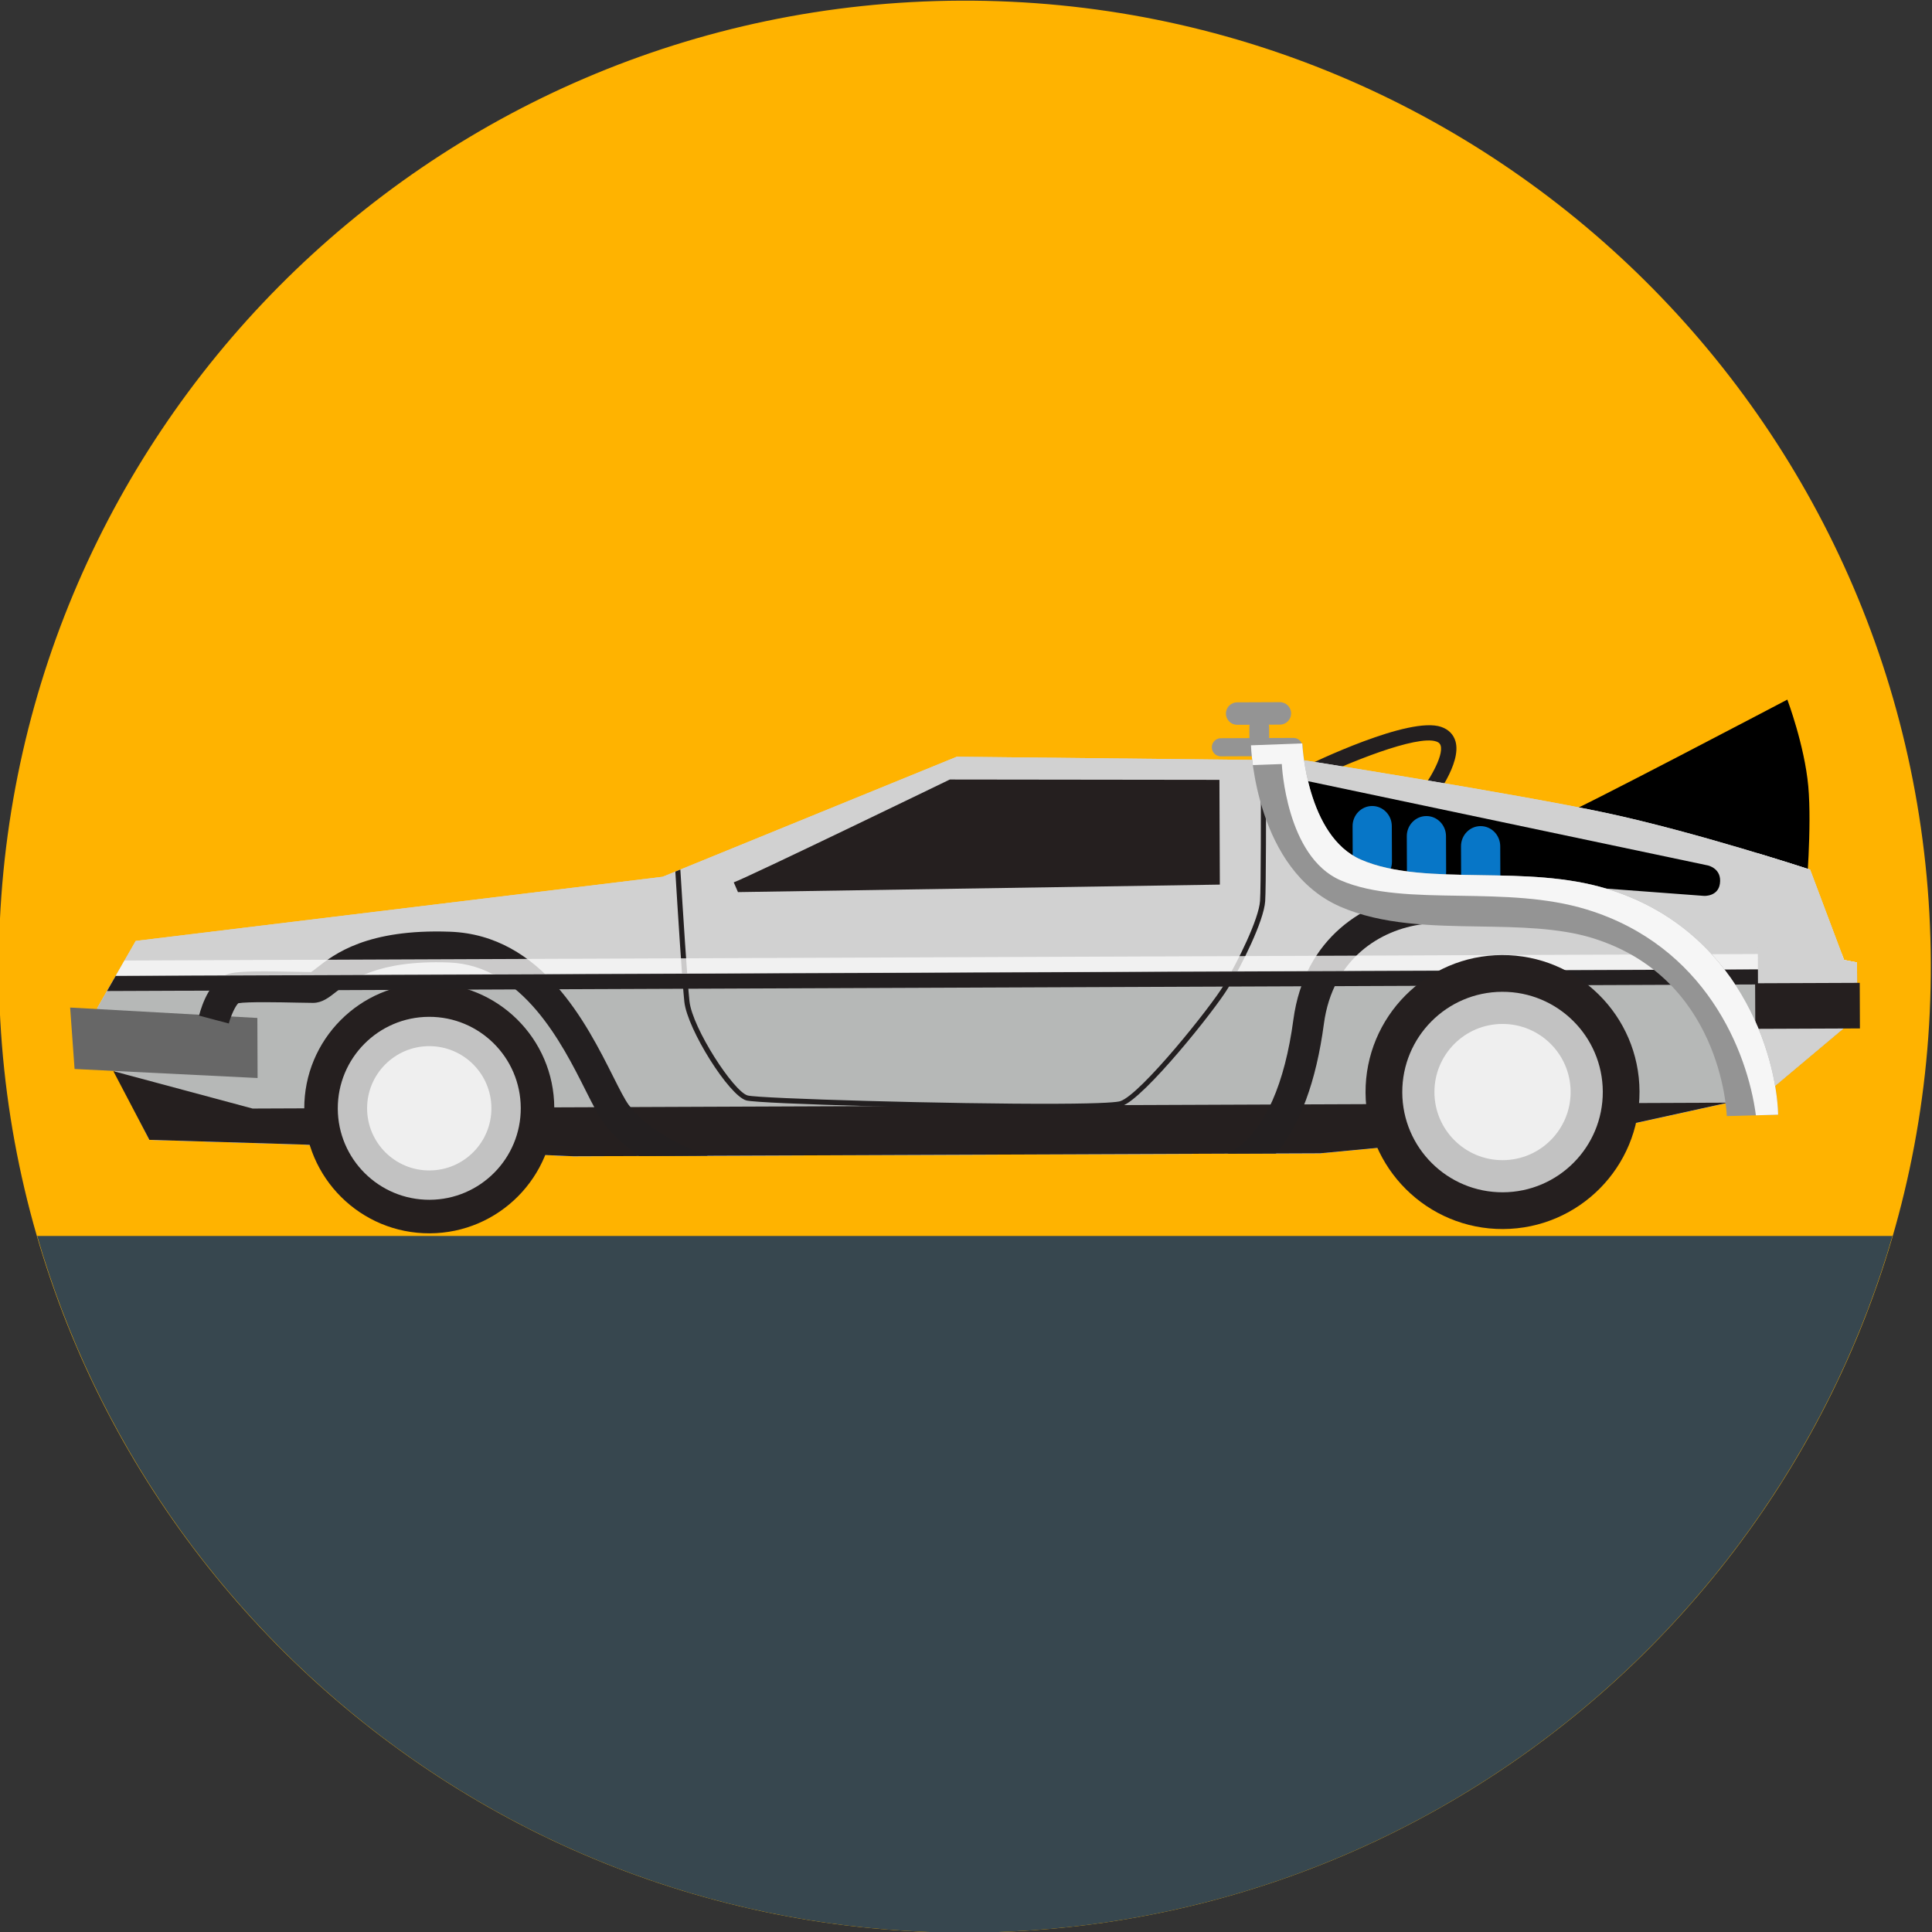 <?xml version="1.0" ?><!DOCTYPE svg  PUBLIC '-//W3C//DTD SVG 1.1//EN'  'http://www.w3.org/Graphics/SVG/1.1/DTD/svg11.dtd'><svg height="512px" id="Layer_1" style="enable-background:new 0 0 512 512;" version="1.1" viewBox="0 0 512 512" width="512px" xml:space="preserve" xmlns="http://www.w3.org/2000/svg" xmlns:xlink="http://www.w3.org/1999/xlink"><rect x="0" y="0" width="512" height="512" fill="#333333" stroke="none"/><g><path d="M511.684,255.144c0.566,141.39-113.603,256.458-254.986,257.024   C115.319,512.729,0.25,398.572-0.313,257.187C-0.879,115.806,113.281,0.738,254.664,0.172   C396.043-0.39,511.122,113.768,511.684,255.144z" style="fill:#FFB300;"/><g><path d="M378.638,213.617l-3.185-2.553c3.125-3.899,7.159-10.659,6.337-13.477    c-0.116-0.371-0.334-0.798-1.184-1.091c-5.144-1.764-23.389,5.589-33.672,10.645l-1.802-3.672    c2.883-1.407,28.371-13.742,36.802-10.831c1.94,0.668,3.249,1.987,3.783,3.812C387.403,202.299,380.119,211.779,378.638,213.617z" style="fill:#231F20;"/><path d="M414.506,215.748c1.431-0.009,59.155-30.347,59.155-30.347s4.555,12.075,5.553,22.975    c0.984,10.905-0.599,28.695-0.599,28.695L414.506,215.748z"/><path d="M25.755,267.195l10.209-17.84l139.647-17l77.953-31.815l92.465,1.003    c0,0,55.808,8.83,79.526,13.872c23.723,5.051,54.141,15.046,54.141,15.046l9.002,23.932l3.431,0.673l0.056,14.382l-24.577,20.645    l-34.894,7.67l-82.851,7.869L151.93,306.42l-72.604-3.139l-39.735-1.207l-8.965-17.775L25.755,267.195z" style="fill:#D1D1D1;"/><polygon points="30.05,259.675 25.755,267.195 30.625,284.299 39.59,302.074 79.325,303.281 151.93,306.42     349.863,305.631 432.714,297.762 467.607,290.092 492.185,269.447 492.139,257.832   " style="fill:#B6B8B7;"/><path d="M25.755,267.195l10.209-17.84l139.647-17l77.953-31.815l92.465,1.003    c0,0,55.808,8.83,79.526,13.872c23.723,5.051,54.141,15.046,54.141,15.046l9.002,23.932l3.431,0.673l0.056,14.382l-24.577,20.645    l-34.894,7.67l-82.851,7.869L151.93,306.42l-72.604-3.139l-39.735-1.207l-8.965-17.775L25.755,267.195z" style="fill:#D1D1D1;"/><polygon points="30.05,259.675 25.755,267.195 30.625,284.299 39.59,302.074 79.325,303.281 151.93,306.42     349.863,305.631 432.714,297.762 467.607,290.092 492.185,269.447 492.139,257.832   " style="fill:#B6B8B7;"/><polygon points="30.041,283.871 39.59,302.074 79.325,303.281 151.93,306.42 349.863,305.631     432.714,297.762 457.923,292.219 66.939,293.778   " style="fill:#251F1F;"/><polygon points="68.262,285.687 19.762,283.291 18.587,267.01 68.202,269.772   " style="fill:#676767;"/><g><path d="M146.888,293.579c0.069,18.291-14.694,33.188-32.995,33.263s-33.185-14.707-33.259-32.998     c-0.074-18.296,14.698-33.185,32.999-33.259C131.925,260.511,146.814,275.283,146.888,293.579z" style="fill:#251F1F;"/><path d="M138.007,293.616c0.056,13.389-10.761,24.284-24.146,24.34     c-13.389,0.051-24.294-10.757-24.346-24.146c-0.051-13.389,10.762-24.289,24.15-24.34     C127.051,269.415,137.951,280.228,138.007,293.616z" style="fill:#C2C2C2;"/><path d="M130.226,293.648c0.037,9.095-7.307,16.499-16.402,16.536s-16.5-7.312-16.537-16.406     c-0.037-9.1,7.312-16.499,16.407-16.536S130.189,284.549,130.226,293.648z" style="fill:#EFEFEF;"/></g><path d="M194.451,233.831c3.324-1.119,57.261-27.251,57.261-27.251l71.449,0.088l0.111,27.762    l-127.702,1.987L194.451,233.831z" style="fill:#251F1F;"/><path d="M166.633,292.841c-1.04-1.389-2.47-4.229-4.132-7.53c-7.052-14.029-18.867-37.511-43.259-38.397    c-21.992-0.794-30.641,5.933-35.265,9.554c-0.51,0.413-1.151,0.896-1.513,1.142c-0.915-0.01-2.224-0.037-3.747-0.07    c-8.333-0.171-14.935-0.246-17.725,0.433c-5.111,1.248-7.479,8.23-8.245,11.174l7.888,2.089c0.585-2.187,1.773-4.702,2.521-5.371    c2.381-0.432,11.453-0.241,15.39-0.158c1.89,0.037,3.468,0.075,4.42,0.07c2.396-0.01,4.164-1.402,6.044-2.879    c3.802-2.976,10.891-8.537,29.935-7.827c19.563,0.719,30.019,21.495,36.258,33.909c1.917,3.802,3.426,6.801,4.912,8.773    c2.572,3.403,5.859,6.235,9.327,8.598l18.129-0.069C181.563,304.141,171.916,299.832,166.633,292.841z" style="fill:#231F20;"/><path d="M338.137,305.677c6.388-7.516,10.659-19.011,12.711-34.363    c2.321-17.27,15.019-24.958,26.138-26.383l-1.049-8.101c-14.113,1.82-30.242,11.55-33.181,33.402    c-2.274,16.95-7.465,28.728-15.027,34.048c-0.836,0.6-1.653,1.059-2.461,1.448L338.137,305.677z" style="fill:#231F20;"/><path d="M197.793,291.629c3.44,0.919,55.58,2.345,82.052,2.237l0,0c15.413-0.06,16.981-0.589,17.497-0.766    c5.859-1.978,24.712-25.548,28.144-31.313c3.598-6.063,9.438-17.65,9.8-22.961c0.241-3.556,0.241-24.034,0.214-37.399l-1.36-0.009    c0.023,13.347,0.023,33.848-0.214,37.316c-0.32,4.81-5.813,15.965-9.614,22.358c-3.282,5.52-21.922,28.871-27.41,30.724    c-0.691,0.237-3.839,0.641-17.061,0.691c0,0,0,0-0.005,0c-27.688,0.112-78.658-1.378-81.694-2.195    c-3.691-0.989-14.647-17.827-15.427-24.985c-0.557-5.145-1.783-24.568-2.414-34.884l-1.328,0.543    c0.636,10.432,1.838,29.396,2.386,34.494C182.157,272.799,193.225,290.398,197.793,291.629z" style="fill:#231F20;"/><polygon points="28.364,262.632 492.147,260.784 492.134,256.699 30.709,258.537   " style="fill:#231F20;"/><polygon points="30.653,258.64 492.134,256.801 492.129,255.065 488.698,254.392     488.071,252.734 32.984,254.545   " style="fill:#FAFAFA;fill-opacity:0.78;"/><g><path d="M434.487,289.262c0.084,20.046-16.109,36.363-36.16,36.447     c-20.047,0.079-36.365-16.114-36.444-36.16c-0.078-20.051,16.105-36.369,36.151-36.447     C418.09,253.022,434.413,269.211,434.487,289.262z" style="fill:#251F1F;"/><path d="M424.757,289.299c0.056,14.67-11.792,26.61-26.472,26.67     c-14.67,0.057-26.611-11.787-26.667-26.457c-0.06-14.67,11.788-26.619,26.458-26.675     C412.751,262.776,424.696,274.628,424.757,289.299z" style="fill:#C2C2C2;"/><path d="M416.233,289.331c0.037,9.967-8.014,18.082-17.976,18.124c-9.973,0.037-18.078-8.013-18.12-17.98     c-0.042-9.967,8.008-18.082,17.971-18.119C408.081,271.313,416.191,279.363,416.233,289.331z" style="fill:#EFEFEF;"/></g><path d="M350.077,206.199" style="fill:#D1D1D1;"/><path d="M455.787,234.216c-0.511,3.426-4.191,3.203-4.191,3.203l-95.817-7.149l-11.745-23.797l108.561,22.874    C452.594,229.346,456.4,230.13,455.787,234.216z"/><path d="M368.88,228.343c0.014,2.953-2.303,5.348-5.177,5.357l0,0c-2.869,0.014-5.204-2.363-5.214-5.316    l-0.042-9.424c-0.014-2.953,2.308-5.348,5.177-5.362l0,0c2.869-0.009,5.209,2.368,5.219,5.32L368.88,228.343z" style="fill:#0776C7;"/><path d="M383.243,231.003c0.015,2.953-2.303,5.348-5.176,5.362l0,0c-2.865,0.009-5.205-2.368-5.214-5.32    l-0.037-9.424c-0.014-2.948,2.308-5.348,5.172-5.357l0,0c2.873-0.014,5.209,2.372,5.218,5.315L383.243,231.003z" style="fill:#0776C7;"/><path d="M397.612,233.673c0.014,2.948-2.308,5.343-5.177,5.357l0,0c-2.869,0.009-5.209-2.368-5.218-5.316    l-0.037-9.424c-0.01-2.948,2.303-5.353,5.171-5.362l0,0c2.879-0.014,5.209,2.373,5.224,5.32L397.612,233.673z" style="fill:#0776C7;"/><path d="M345.188,197.954c0.005,1.323-1.063,2.405-2.391,2.41l-19.238,0.079    c-1.328,0.004-2.405-1.068-2.414-2.391l0,0c-0.005-1.328,1.063-2.414,2.391-2.418l19.243-0.079    C344.107,195.549,345.184,196.626,345.188,197.954L345.188,197.954z" style="fill:#949494;"/><path d="M342.157,189.05c0.005,1.648-1.323,2.98-2.967,2.985l-11.318,0.046    c-1.644,0.005-2.98-1.318-2.985-2.962l0,0c-0.009-1.653,1.318-2.985,2.962-2.99l11.318-0.046    C340.811,186.079,342.147,187.401,342.157,189.05L342.157,189.05z" style="fill:#949494;"/><path d="M336.335,192.689c-0.009-1.449-1.179-2.623-2.637-2.619l0,0c-1.448,0.005-2.618,1.188-2.608,2.637    l0.009,3.389c0.009,1.449,1.184,2.619,2.632,2.614l0,0c1.458-0.004,2.623-1.184,2.614-2.632L336.335,192.689z" style="fill:#949494;"/><path d="M488.698,254.392l-9.002-23.932c0,0-5.636-1.857-13.955-4.368l0.26,64.358l1.606-0.358    l24.577-20.645l-0.056-14.382L488.698,254.392z" style="fill:#D1D1D1;"/><rect height="12.079" style="fill:#251F1F;" transform="matrix(1 -0.004 0.004 1 -1.067 1.926)" width="27.725" x="465.149" y="260.511"/><g><path d="M457.616,295.779c-0.056-1.477-1.643-36.764-35.668-47.205     c-8.844-2.711-19.494-2.878-29.796-3.041c-12.721-0.2-25.873-0.409-36.996-5.269c-22.2-9.721-23.594-41.406-23.64-42.748     l13.603-0.506c0.009,0.246,1.142,24.499,15.501,30.784c8.612,3.765,19.843,3.941,31.751,4.132     c11.244,0.172,22.878,0.357,33.565,3.64c34.8,10.673,44.837,43.806,45.287,59.832L457.616,295.779z" style="fill:#949494;"/><path d="M339.692,202.48c0.014,0.242,1.146,24.499,15.51,30.784c8.607,3.76,19.848,3.941,31.746,4.123     c11.244,0.181,22.878,0.367,33.574,3.644c31.328,9.61,42.545,37.39,44.81,54.54l5.892-0.172     c-0.45-16.025-10.487-49.159-45.287-59.832c-10.688-3.282-22.321-3.468-33.565-3.64c-11.908-0.19-23.139-0.367-31.751-4.132     c-14.359-6.286-15.492-30.538-15.501-30.784l-13.603,0.506c0.009,0.311,0.098,2.293,0.511,5.241L339.692,202.48z" style="fill:#F6F6F6;"/></g></g><path d="M9.846,327.538c31.017,107.022,129.897,185.094,246.852,184.63   c116.249-0.464,214.034-78.364,244.837-184.63H9.846z" style="fill:#37474F;"/></g></svg>